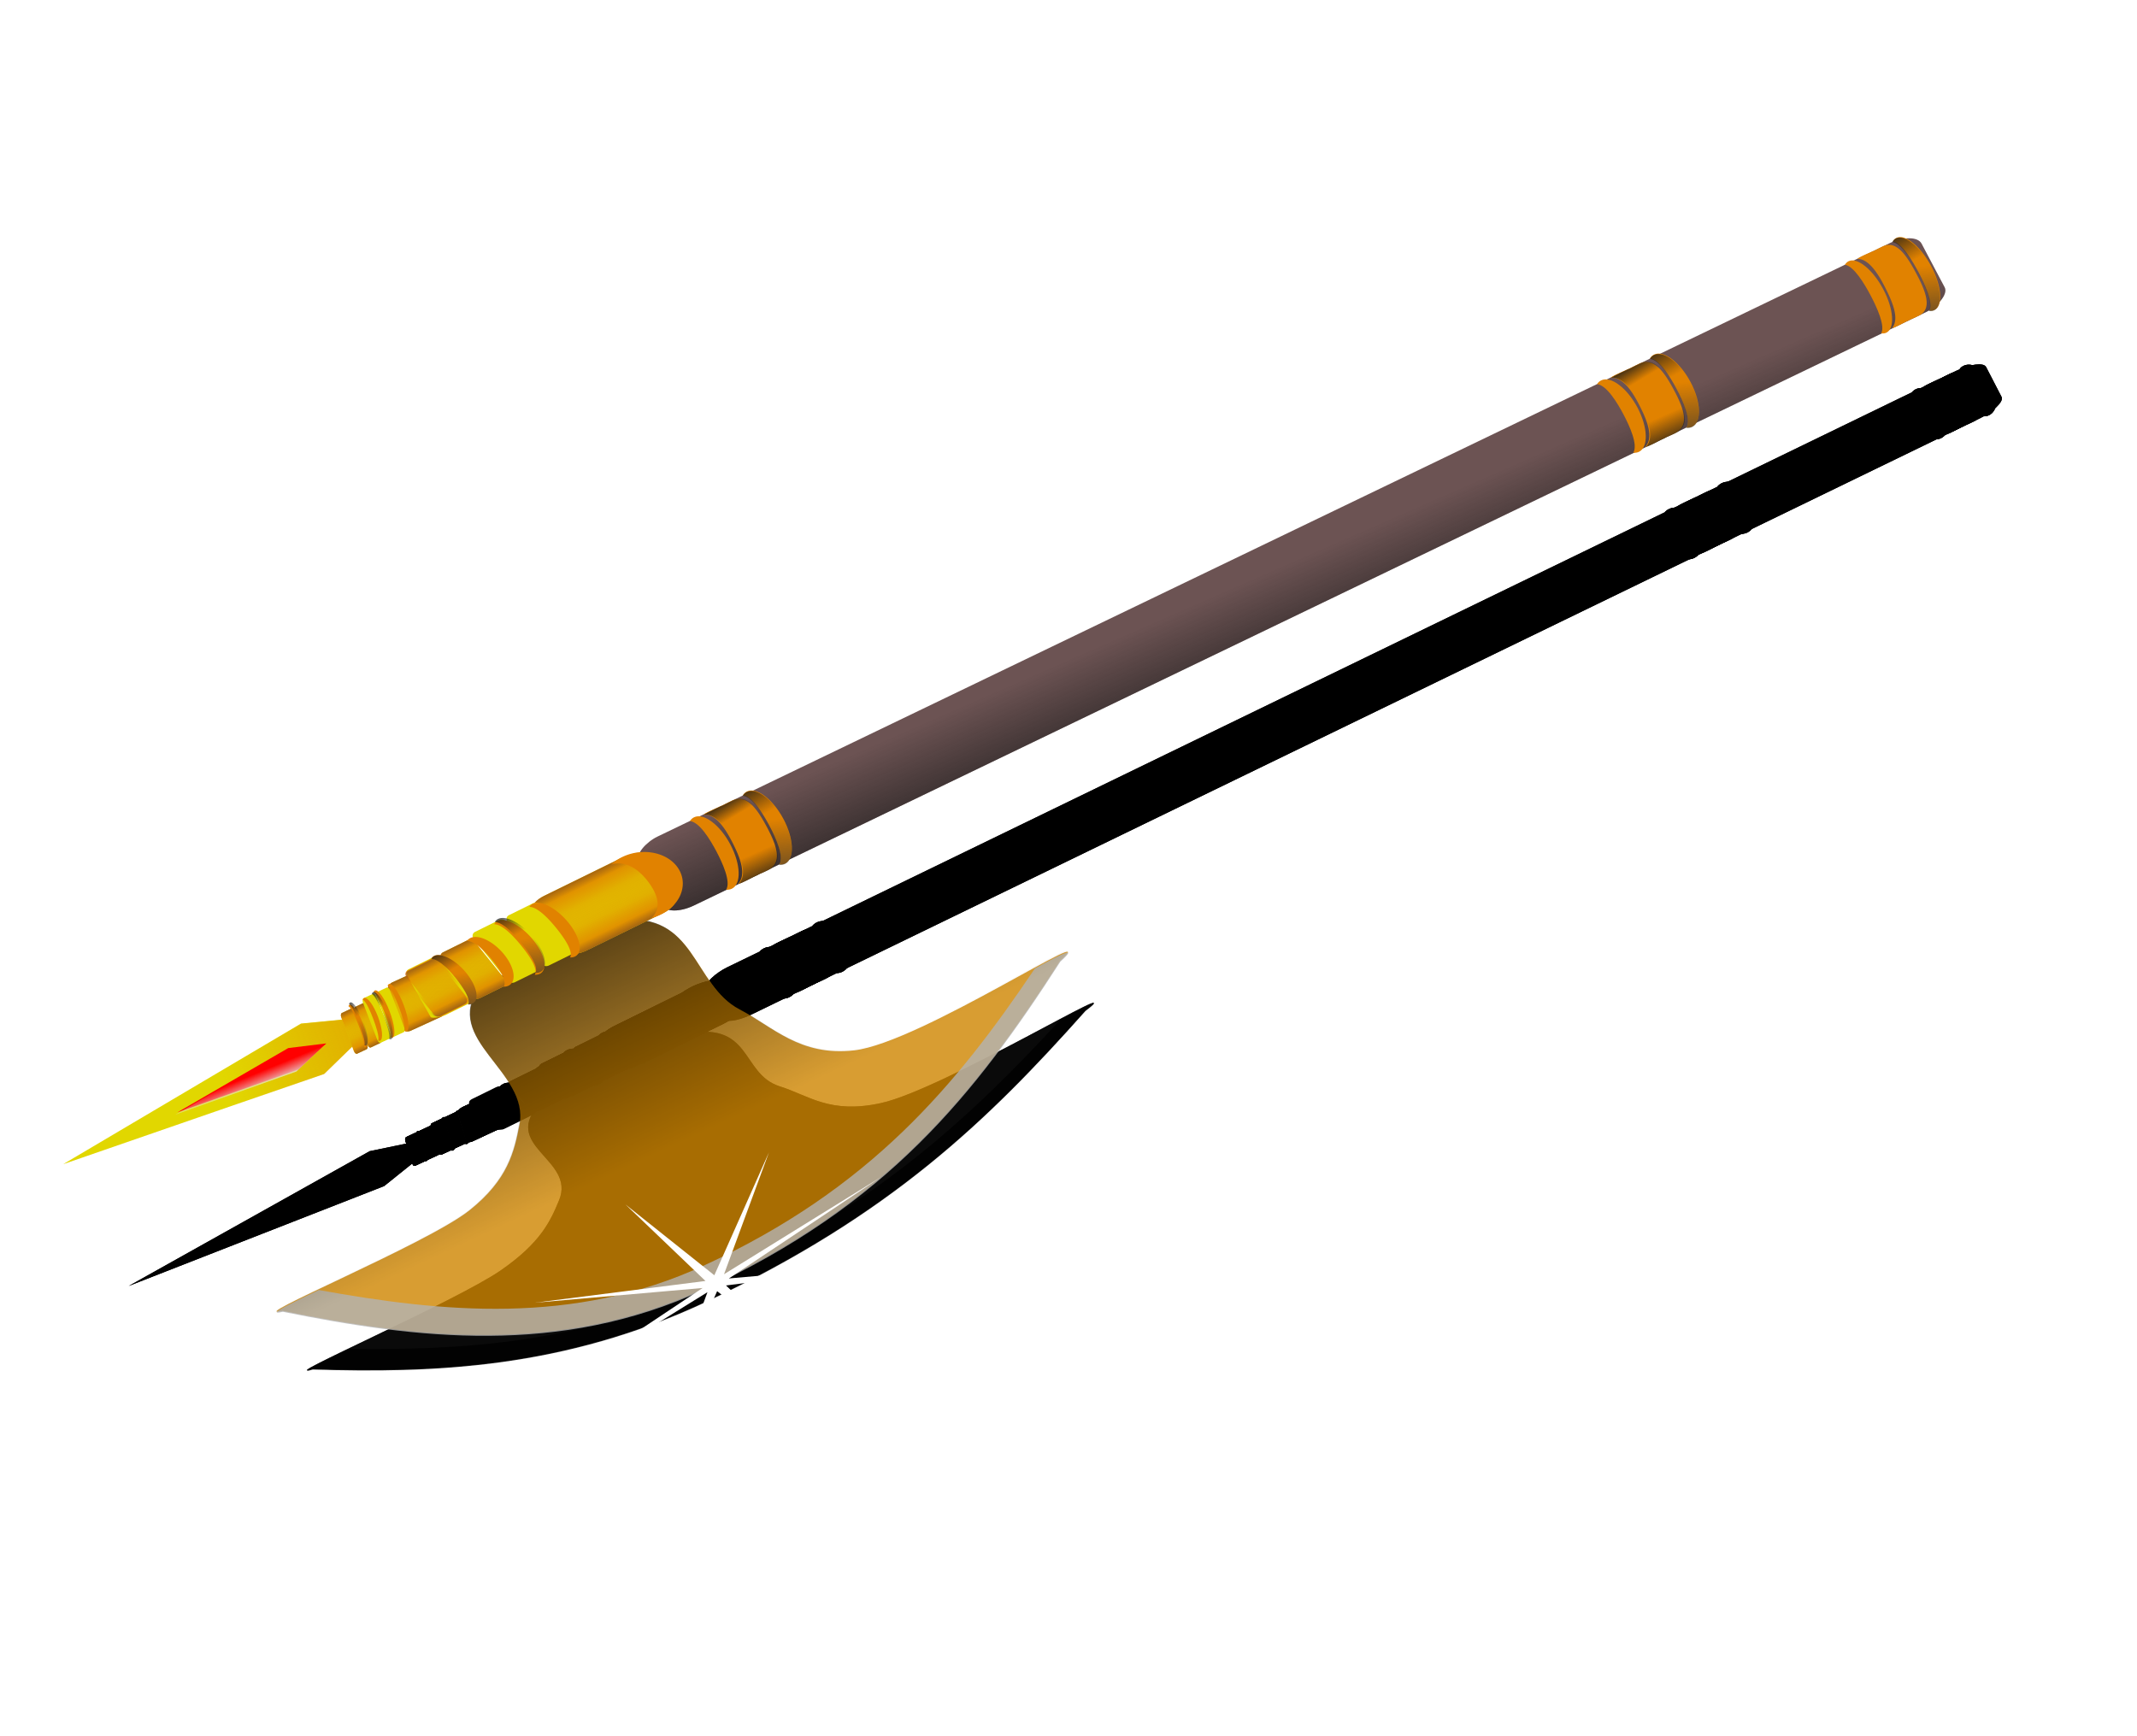 <svg xmlns="http://www.w3.org/2000/svg" xmlns:xlink="http://www.w3.org/1999/xlink" viewBox="0 0 643.73 523.09"><defs><linearGradient id="m" y2="-436.15" xlink:href="#c" gradientUnits="userSpaceOnUse" x2="1697.9" gradientTransform="translate(-157.9 99.352)" y1="-432.6" x1="1543.5"/><linearGradient id="x" y2="-327.93" xlink:href="#b" gradientUnits="userSpaceOnUse" x2="-1442.4" gradientTransform="translate(3018.5 -5.155)" y1="-327.93" x1="-1367.9"/><linearGradient id="b"><stop offset="0" stop-color="#333"/><stop offset="1" stop-color="#333" stop-opacity="0"/></linearGradient><linearGradient id="c"><stop offset="0" stop-color="#e16b00"/><stop offset="1" stop-color="#e16b00" stop-opacity="0"/></linearGradient><linearGradient id="e" y2="286.15" gradientUnits="userSpaceOnUse" x2="-401.77" y1="291.07" x1="-105.11"><stop offset="0"/><stop offset="1" stop-opacity="0"/></linearGradient><linearGradient id="f" y2="137.9" gradientUnits="userSpaceOnUse" x2="981.74" gradientTransform="matrix(1.578 0 0 .715 -1657.7 924.36)" y1="134.84" x1="886.93"><stop offset="0" stop-color="#1a1a1a"/><stop offset="1" stop-color="#1a1a1a" stop-opacity="0"/></linearGradient><linearGradient id="g" y2="-167.49" xlink:href="#a" gradientUnits="userSpaceOnUse" x2="957.36" y1="-168.16" x1="931.27"/><linearGradient id="h" y2="-166.95" xlink:href="#a" gradientUnits="userSpaceOnUse" x2="988.99" y1="-168.43" x1="1005.2"/><linearGradient id="i" y2="-240.99" xlink:href="#b" gradientUnits="userSpaceOnUse" x2="1284.5" y1="-303.09" x1="1092.9"/><linearGradient id="j" y2="-246.32" xlink:href="#a" gradientUnits="userSpaceOnUse" x2="1309.3" y1="-251.64" x1="1405.1"/><linearGradient id="k" y2="-812" gradientUnits="userSpaceOnUse" x2="976.87" gradientTransform="matrix(.177 -1.072 .354 .059 336.34 1022.5)" y1="-562.69" x1="972.17"><stop offset="0" stop-color="#e1a500"/><stop offset="1" stop-color="#e1a500" stop-opacity="0"/></linearGradient><linearGradient id="l" y2="-728.9" gradientUnits="userSpaceOnUse" x2="978.44" y1="-730.47" x1="943.94"><stop offset="0" stop-color="#e6e6e6"/><stop offset="1" stop-color="#e6e6e6" stop-opacity="0"/></linearGradient><linearGradient id="a"><stop offset="0" stop-color="#1a1a1a"/><stop offset="1" stop-color="#1a1a1a" stop-opacity="0"/></linearGradient><linearGradient id="n" y2="-436.15" xlink:href="#c" gradientUnits="userSpaceOnUse" x2="1697.9" gradientTransform="translate(-3181.1 99.352)" y1="-432.6" x1="1543.5"/><linearGradient id="o" y2="-327.93" xlink:href="#b" gradientUnits="userSpaceOnUse" x2="-1442.4" y1="-327.93" x1="-1367.9"/><linearGradient id="p" y2="-327.93" xlink:href="#b" gradientUnits="userSpaceOnUse" x2="-1442.4" gradientTransform="translate(3023.2)" y1="-327.93" x1="-1367.9"/><linearGradient id="q" y2="-436.15" xlink:href="#c" gradientUnits="userSpaceOnUse" x2="1697.9" gradientTransform="matrix(.907 0 0 1 -10.044 111.72)" y1="-432.6" x1="1543.5"/><linearGradient id="r" y2="-436.15" xlink:href="#c" gradientUnits="userSpaceOnUse" x2="1697.9" gradientTransform="matrix(.907 0 0 1 -3020 111.72)" y1="-432.6" x1="1543.5"/><linearGradient id="s" y2="-327.93" xlink:href="#b" gradientUnits="userSpaceOnUse" x2="-1442.4" gradientTransform="matrix(.907 0 0 1 -133.25 12.39)" y1="-327.93" x1="-1367.9"/><linearGradient id="t" y2="-327.93" xlink:href="#b" gradientUnits="userSpaceOnUse" x2="-1442.4" gradientTransform="matrix(.907 -.007 -.004 1 2876.6 -9.677)" y1="-327.93" x1="-1367.9"/><linearGradient id="u" y2="-436.15" xlink:href="#c" gradientUnits="userSpaceOnUse" x2="1697.9" gradientTransform="translate(-155.36 87.18)" y1="-432.6" x1="1543.5"/><linearGradient id="v" y2="-436.15" xlink:href="#c" gradientUnits="userSpaceOnUse" x2="1697.9" gradientTransform="translate(-3178.8 94.668)" y1="-432.6" x1="1543.5"/><linearGradient id="w" y2="-327.93" xlink:href="#b" gradientUnits="userSpaceOnUse" x2="-1442.4" gradientTransform="translate(-4.957 -15.917)" y1="-327.93" x1="-1367.9"/><filter id="d" width="1.216" y="-.734" x="-.108" height="2.468" color-interpolation-filters="sRGB"><feGaussianBlur stdDeviation="76.545"/></filter></defs><g transform="matrix(-.094 -.194 .54 -.26 386.111 700.331)" filter="url(#d)"><path d="M1773.9 199.21c-78.82-68.15-138.74-133-136.32-234.76 1.887-79.527 75.783-139.67 153.3-193.27 8.858-21.078-1.627 79.971 10.174 106.71 10.697 24.238 32.121 33.299 52.961 41.697 41.742 16.821 104.82-15.547 134.35 13.368 3.865 34.916-5.966 48.352.13 78.184-23.628 36.13-84.849 17.843-125.15 33.321-28.739 11.039-65.316 16.357-82.208 42.094-20.647 31.458 10.286 144.17-7.23 112.65z" opacity=".802"/><path d="M1792.08-231.766c-.525-.009-1.17.868-2 2.844-77.515 53.599-151.43 113.75-153.31 193.28-2.415 101.77 57.497 166.6 136.31 234.75 6.484 11.664 6.345 3.516 4.625-12.906-68.142-61.676-122.32-123.66-120.13-216.12 1.71-72.047 67.447-128.16 136.51-177.94-.014-13.841-.286-23.877-2-23.906z" opacity=".802"/><path d="M1773.9 199.21c-78.82-68.15-138.74-133-136.32-234.76 1.887-79.527 75.783-139.67 153.3-193.27 8.858-21.078-1.627 79.971 10.174 106.71 10.697 24.238 32.121 33.299 52.961 41.697 41.742 16.821 104.82-15.547 134.35 13.368 3.865 34.916-5.966 48.352.13 78.184-23.628 36.13-84.849 17.843-125.15 33.321-28.739 11.039-65.316 16.357-82.208 42.094-20.647 31.458 10.286 144.17-7.23 112.65z" opacity=".802"/><g transform="matrix(.136 .813 -.778 .142 2102.5 -485.79)"><rect transform="rotate(-80.61)" ry="17.133" height="866.38" width="93.932" y="627.37" x="-172.2"/><rect transform="rotate(-80.61)" ry="17.133" height="866.38" width="93.932" y="627.37" x="-172.2"/><path d="M637.443 279.548c1.396 1.497 8.34 1.815 10.092 2.105.925.153 2.49.659 3.345.436 2.297.74 4.975 1.156 5.893 1.308 9.861 1.63 15.033-17.72 19.306-43.556 4.272-25.84 6.48-47.676-3.381-49.306-1.027-.17-3.956-.654-6.582-.839a6.216 6.216 0 00-1.717-.534c-1.751-.29-8.843-2.343-10.646-1.375 6.463 6.927 2.487 32.62-.46 48.986-2.838 15.753-7.502 38.296-15.85 42.776z"/><path d="M637.443 279.548c1.396 1.497 8.34 1.815 10.092 2.105.925.153 2.49.659 3.345.436 2.297.74 4.975 1.156 5.893 1.308 9.861 1.63 15.033-17.72 19.306-43.556 4.272-25.84 6.48-47.676-3.381-49.306-1.027-.17-3.956-.654-6.582-.839a6.216 6.216 0 00-1.717-.534c-1.751-.29-8.843-2.343-10.646-1.375 6.463 6.927 2.487 32.62-.46 48.986-2.838 15.753-7.502 38.296-15.85 42.776z"/><path d="M637.443 279.548c1.396 1.497 8.34 1.815 10.092 2.105.925.153 2.49.659 3.345.436 2.297.74 4.975 1.156 5.893 1.308 9.861 1.63 15.033-17.72 19.306-43.556 4.272-25.84 6.48-47.676-3.381-49.306-1.027-.17-3.956-.654-6.582-.839a6.216 6.216 0 00-1.717-.534c-1.751-.29-8.736-1.677-10.858-1.41 6.463 6.927 2.698 32.655-.25 49.02-2.836 15.754-7.5 38.297-15.849 42.776z"/><g><path d="M664.71 284.597c.83 1.449 1.816 2.322 2.958 2.511 6.427 1.063 15.227-19.78 19.653-46.546 4.427-26.768 2.803-49.323-3.624-50.386-1.142-.188-2.355.31-3.608 1.414 3.85 6.706.514 31.48-2.122 47.425s-7.455 40.473-13.258 45.584z"/><path d="M664.71 284.597c.83 1.449 1.816 2.322 2.958 2.511 6.427 1.063 15.227-19.78 19.653-46.546 4.427-26.768 2.803-49.323-3.624-50.386-1.142-.188-2.355.31-3.608 1.414 3.85 6.706.514 31.48-2.122 47.425s-7.455 40.473-13.258 45.584z"/><path d="M664.71 284.597c.83 1.449 1.816 2.322 2.958 2.511 6.427 1.063 15.227-19.78 19.653-46.546 4.427-26.768 2.803-49.323-3.624-50.386-1.142-.188-2.355.31-3.608 1.414 3.85 6.706.514 31.48-2.122 47.425s-7.455 40.473-13.258 45.584z"/></g><g><path d="M629.431 278.278c.833 1.438 1.82 2.305 2.962 2.494 6.427 1.063 15.196-19.591 19.583-46.125 4.388-26.536 2.733-48.903-3.694-49.965-1.141-.19-2.354.304-3.605 1.396 3.858 6.655.558 31.215-2.055 47.022s-7.397 40.12-13.191 45.18z"/><path d="M629.431 278.278c.833 1.438 1.82 2.305 2.962 2.494 6.427 1.063 15.196-19.591 19.583-46.125 4.388-26.536 2.733-48.903-3.694-49.965-1.141-.19-2.354.304-3.605 1.396 3.858 6.655.558 31.215-2.055 47.022s-7.397 40.12-13.191 45.18z"/><path d="M629.431 278.278c.833 1.438 1.82 2.305 2.962 2.494 6.427 1.063 15.196-19.591 19.583-46.125 4.388-26.536 2.733-48.903-3.694-49.965-1.141-.19-2.354.304-3.605 1.396 3.858 6.655.558 31.215-2.055 47.022s-7.397 40.12-13.191 45.18z"/></g><g><path d="M1406.306 406.627c1.242 1.471 7.53 1.681 9.114 1.943.836.138 2.247.619 3.025.383 2.07.704 4.491 1.076 5.321 1.213 8.912 1.474 13.9-17.906 18.171-43.743 4.273-25.839 6.612-47.654-2.3-49.127-.928-.154-3.575-.592-5.952-.735a5.115 5.115 0 00-1.548-.506c-1.583-.261-7.979-2.2-9.627-1.207 5.75 6.81 1.748 32.498-1.177 48.868-2.815 15.757-7.391 38.314-15.027 42.911z"/><path d="M1406.306 406.627c1.242 1.471 7.53 1.681 9.114 1.943.836.138 2.247.619 3.025.383 2.07.704 4.491 1.076 5.321 1.213 8.912 1.474 13.9-17.906 18.171-43.743 4.273-25.839 6.612-47.654-2.3-49.127-.928-.154-3.575-.592-5.952-.735a5.115 5.115 0 00-1.548-.506c-1.583-.261-7.979-2.2-9.627-1.207 5.75 6.81 1.748 32.498-1.177 48.868-2.815 15.757-7.391 38.314-15.027 42.911z"/><path d="M1406.306 406.627c1.242 1.471 7.53 1.681 9.114 1.943.836.138 2.247.619 3.025.383 2.07.704 4.491 1.076 5.321 1.213 8.912 1.474 13.9-17.906 18.171-43.743 4.273-25.839 6.612-47.654-2.3-49.127-.928-.154-3.575-.592-5.952-.735a5.115 5.115 0 00-1.548-.506c-1.583-.261-7.892-1.537-9.819-1.238 5.75 6.809 1.94 32.53-.985 48.899-2.816 15.757-7.392 38.314-15.028 42.911z"/><path d="M1430.936 411.263c.731 1.433 1.61 2.289 2.643 2.46 5.808.96 14.107-19.966 18.533-46.732 4.426-26.768 3.304-49.24-2.505-50.2-1.031-.17-2.139.345-3.292 1.465 3.385 6.63-.021 31.391-2.658 47.337s-7.383 40.485-12.721 45.672z"/><path d="M1430.936 411.263c.731 1.433 1.61 2.289 2.643 2.46 5.808.96 14.107-19.966 18.533-46.732 4.426-26.768 3.304-49.24-2.505-50.2-1.031-.17-2.139.345-3.292 1.465 3.385 6.63-.021 31.391-2.658 47.337s-7.383 40.485-12.721 45.672z"/><path d="M1430.936 411.263c.731 1.433 1.61 2.289 2.643 2.46 5.808.96 14.107-19.966 18.533-46.732 4.426-26.768 3.304-49.24-2.505-50.2-1.031-.17-2.139.345-3.292 1.465 3.385 6.63-.021 31.391-2.658 47.337s-7.383 40.485-12.721 45.672z"/><g><path d="M1399.06 405.507c.733 1.422 1.614 2.272 2.646 2.442 5.808.96 14.076-19.776 18.463-46.31 4.388-26.537 3.235-48.82-2.574-49.78-1.031-.171-2.138.34-3.289 1.448 3.394 6.578.023 31.126-2.591 46.933s-7.325 40.133-12.655 45.27z"/><path d="M1399.06 405.507c.733 1.422 1.614 2.272 2.646 2.442 5.808.96 14.076-19.776 18.463-46.31 4.388-26.537 3.235-48.82-2.574-49.78-1.031-.171-2.138.34-3.289 1.448 3.394 6.578.023 31.126-2.591 46.933s-7.325 40.133-12.655 45.27z"/><path d="M1399.06 405.507c.733 1.422 1.614 2.272 2.646 2.442 5.808.96 14.076-19.776 18.463-46.31 4.388-26.537 3.235-48.82-2.574-49.78-1.031-.171-2.138.34-3.289 1.448 3.394 6.578.023 31.126-2.591 46.933s-7.325 40.133-12.655 45.27z"/></g></g><g><path d="M1241.883 379.448c1.396 1.497 8.34 1.815 10.092 2.105.925.153 2.49.659 3.345.436 2.297.74 4.975 1.156 5.893 1.308 9.861 1.63 15.033-17.72 19.306-43.556 4.272-25.84 6.48-47.676-3.381-49.306-1.027-.17-3.956-.654-6.582-.839a6.216 6.216 0 00-1.717-.534c-1.751-.29-8.843-2.343-10.646-1.375 6.463 6.927 2.487 32.62-.46 48.986-2.838 15.753-7.502 38.296-15.85 42.776z"/><path d="M1241.883 379.448c1.396 1.497 8.34 1.815 10.092 2.105.925.153 2.49.659 3.345.436 2.297.74 4.975 1.156 5.893 1.308 9.861 1.63 15.033-17.72 19.306-43.556 4.272-25.84 6.48-47.676-3.381-49.306-1.027-.17-3.956-.654-6.582-.839a6.216 6.216 0 00-1.717-.534c-1.751-.29-8.843-2.343-10.646-1.375 6.463 6.927 2.487 32.62-.46 48.986-2.838 15.753-7.502 38.296-15.85 42.776z"/><path d="M1241.883 379.448c1.396 1.497 8.34 1.815 10.092 2.105.925.153 2.49.659 3.345.436 2.297.74 4.975 1.156 5.893 1.308 9.861 1.63 15.033-17.72 19.306-43.556 4.272-25.84 6.48-47.676-3.381-49.306-1.027-.17-3.956-.654-6.582-.839a6.216 6.216 0 00-1.717-.534c-1.751-.29-8.736-1.677-10.858-1.41 6.463 6.927 2.698 32.655-.25 49.02-2.836 15.754-7.5 38.297-15.849 42.776z"/><g><path d="M1269.15 384.497c.83 1.449 1.816 2.322 2.958 2.511 6.427 1.063 15.227-19.78 19.653-46.546 4.427-26.768 2.803-49.323-3.624-50.386-1.142-.188-2.355.31-3.608 1.414 3.85 6.706.514 31.48-2.122 47.425s-7.455 40.473-13.258 45.584z"/><path d="M1269.15 384.497c.83 1.449 1.816 2.322 2.958 2.511 6.427 1.063 15.227-19.78 19.653-46.546 4.427-26.768 2.803-49.323-3.624-50.386-1.142-.188-2.355.31-3.608 1.414 3.85 6.706.514 31.48-2.122 47.425s-7.455 40.473-13.258 45.584z"/><path d="M1269.15 384.497c.83 1.449 1.816 2.322 2.958 2.511 6.427 1.063 15.227-19.78 19.653-46.546 4.427-26.768 2.803-49.323-3.624-50.386-1.142-.188-2.355.31-3.608 1.414 3.85 6.706.514 31.48-2.122 47.425s-7.455 40.473-13.258 45.584z"/></g><g><path d="M1233.871 378.178c.833 1.438 1.82 2.305 2.962 2.494 6.427 1.063 15.196-19.591 19.583-46.125 4.388-26.536 2.733-48.903-3.694-49.965-1.141-.19-2.354.304-3.605 1.396 3.858 6.655.558 31.215-2.055 47.022s-7.397 40.12-13.191 45.18z"/><path d="M1233.871 378.178c.833 1.438 1.82 2.305 2.962 2.494 6.427 1.063 15.196-19.591 19.583-46.125 4.388-26.536 2.733-48.903-3.694-49.965-1.141-.19-2.354.304-3.605 1.396 3.858 6.655.558 31.215-2.055 47.022s-7.397 40.12-13.191 45.18z"/><path d="M1233.871 378.178c.833 1.438 1.82 2.305 2.962 2.494 6.427 1.063 15.196-19.591 19.583-46.125 4.388-26.536 2.733-48.903-3.694-49.965-1.141-.19-2.354.304-3.605 1.396 3.858 6.655.558 31.215-2.055 47.022s-7.397 40.12-13.191 45.18z"/></g></g></g><path d="M2003.59-116.369l-25.77-40.077 29.09-137.456 23.654 138.582z"/><path d="M2003.59-116.369l-25.77-40.077 29.09-137.456 23.654 138.582z"/><path d="M2003.121-148.47l-10.96-18.547 12.583-63.86 9.943 64.276z"/><path d="M2003.121-148.47l-10.96-18.547 12.583-63.86 9.943 64.276zM1982.061-92.306c-.68.492-1.058 1.031-1.076 1.612-.101 3.268 11.112 6.558 25.04 7.349 13.93.79 25.301-1.219 25.402-4.487.018-.58-.319-1.16-.966-1.728-3.15 2.28-15.99 1.929-24.288 1.458s-21.114-1.576-24.113-4.204z"/><path d="M1982.061-92.306c-.68.492-1.058 1.031-1.076 1.612-.101 3.268 11.112 6.558 25.04 7.349 13.93.79 25.301-1.219 25.402-4.487.018-.58-.319-1.16-.966-1.728-3.15 2.28-15.99 1.929-24.288 1.458s-21.114-1.576-24.113-4.204z"/><path d="M1982.061-92.306c-.68.492-1.058 1.031-1.076 1.612-.101 3.268 11.112 6.558 25.04 7.349 13.93.79 25.301-1.219 25.402-4.487.018-.58-.319-1.16-.966-1.728-3.15 2.28-15.99 1.929-24.288 1.458s-21.114-1.576-24.113-4.204z"/><g><g transform="matrix(.257 .015 -.006 .196 1614.464 -53.811)"><rect ry="16.518" height="118.87" width="191.61" y="-393.57" x="1415.8"/><rect ry="16.518" height="118.87" width="191.61" y="-393.57" x="1415.8"/><rect ry="16.518" transform="scale(-1 1)" height="118.87" width="191.61" y="-393.57" x="-1607.4"/><rect transform="scale(-1 1)" ry="16.518" height="118.87" width="191.61" y="-393.57" x="-1607.4"/><rect ry="16.518" height="118.87" width="191.61" y="-393.57" x="1415.8"/></g><g transform="matrix(.237 .013 -.002 .063 1646.108 -110.745)"><rect ry="16.518" height="118.87" width="191.61" y="-393.57" x="1415.8"/><rect ry="16.518" height="118.87" width="191.61" y="-393.57" x="1415.8"/><rect transform="scale(-1 1)" ry="16.518" height="118.87" width="191.61" y="-393.57" x="-1607.4"/><rect ry="16.518" transform="scale(-1 1)" height="118.87" width="191.61" y="-393.57" x="-1607.4"/><rect ry="16.518" height="118.87" width="191.61" y="-393.57" x="1415.8"/></g><path d="M1981.67-110.525c-.639.255-.99.542-1 .86-.055 1.792 10.623 3.853 23.848 4.604 13.226.75 23.989-.094 24.044-1.886.01-.318-.317-.644-.938-.97-2.96 1.18-15.147.695-23.025.248s-20.051-1.345-22.93-2.856z"/><path d="M1981.67-110.525c-.639.255-.99.542-1 .86-.055 1.792 10.623 3.853 23.848 4.604 13.226.75 23.989-.094 24.044-1.886.01-.318-.317-.644-.938-.97-2.96 1.18-15.147.695-23.025.248s-20.051-1.345-22.93-2.856z"/><path d="M1981.67-110.525c-.639.255-.99.542-1 .86-.055 1.792 10.623 3.853 23.848 4.604 13.226.75 23.989-.094 24.044-1.886.01-.318-.317-.644-.938-.97-2.96 1.18-15.147.695-23.025.248s-20.051-1.345-22.93-2.856z"/><g transform="matrix(.217 .012 -.002 .063 1676.388 -123.626)"><rect ry="16.518" height="118.87" width="191.61" y="-393.57" x="1415.8"/><rect ry="16.518" height="118.87" width="191.61" y="-393.57" x="1415.8"/><rect transform="scale(-1 1)" ry="16.518" height="118.87" width="191.61" y="-393.57" x="-1607.4"/><rect ry="16.518" transform="scale(-1 1)" height="118.87" width="191.61" y="-393.57" x="-1607.4"/><rect ry="16.518" height="118.87" width="191.61" y="-393.57" x="1415.8"/></g><g transform="matrix(.237 .013 -.002 .063 1646.34 -118.218)"><rect ry="16.518" height="118.87" width="191.61" y="-393.57" x="1415.8"/><rect ry="16.518" height="118.87" width="191.61" y="-393.57" x="1415.8"/><rect ry="16.518" transform="scale(-1 1)" height="118.87" width="191.61" y="-393.57" x="-1607.4"/><rect transform="scale(-1 1)" ry="16.518" height="118.87" width="191.61" y="-393.57" x="-1607.4"/><rect ry="16.518" height="118.87" width="191.61" y="-393.57" x="1415.8"/></g><path d="M1981.911-118.29c-.64.254-.99.542-1 .86-.056 1.792 10.623 3.853 23.847 4.603 13.226.75 23.989-.094 24.044-1.886.01-.318-.317-.644-.938-.97-2.96 1.18-15.147.695-23.025.248s-20.051-1.345-22.93-2.856z"/><path d="M1981.911-118.29c-.64.254-.99.542-1 .86-.056 1.792 10.623 3.853 23.847 4.603 13.226.75 23.989-.094 24.044-1.886.01-.318-.317-.644-.938-.97-2.96 1.18-15.147.695-23.025.248s-20.051-1.345-22.93-2.856z"/><path d="M1981.911-118.29c-.64.254-.99.542-1 .86-.056 1.792 10.623 3.853 23.847 4.603 13.226.75 23.989-.094 24.044-1.886.01-.318-.317-.644-.938-.97-2.96 1.18-15.147.695-23.025.248s-20.051-1.345-22.93-2.856z"/><g><path d="M1984.326-124.599c-.58.258-.898.547-.907.866-.056 1.791 9.588 3.794 21.537 4.472 11.95.678 21.678-.226 21.733-2.017.01-.318-.284-.642-.845-.965-2.679 1.196-13.69.778-20.808.374s-18.115-1.235-20.711-2.73z"/><path d="M1984.326-124.599c-.58.258-.898.547-.907.866-.056 1.791 9.588 3.794 21.537 4.472 11.95.678 21.678-.226 21.733-2.017.01-.318-.284-.642-.845-.965-2.679 1.196-13.69.778-20.808.374s-18.115-1.235-20.711-2.73z"/><path d="M1984.326-124.599c-.58.258-.898.547-.907.866-.056 1.791 9.588 3.794 21.537 4.472 11.95.678 21.678-.226 21.733-2.017.01-.318-.284-.642-.845-.965-2.679 1.196-13.69.778-20.808.374s-18.115-1.235-20.711-2.73z"/></g><g transform="matrix(.217 .012 -.002 .063 1676.622 -131.17)"><rect ry="16.518" height="118.87" width="191.61" y="-393.57" x="1415.8"/><rect ry="16.518" height="118.87" width="191.61" y="-393.57" x="1415.8"/><rect ry="16.518" transform="scale(-1 1)" height="118.87" width="191.61" y="-393.57" x="-1607.4"/><rect transform="scale(-1 1)" ry="16.518" height="118.87" width="191.61" y="-393.57" x="-1607.4"/><rect ry="16.518" height="118.87" width="191.61" y="-393.57" x="1415.8"/></g><g><path d="M1984.57-132.475c-.579.227-.896.484-.905.768-.05 1.6 9.6 3.448 21.548 4.126 11.95.678 21.673-.07 21.723-1.67.009-.285-.287-.576-.848-.868-2.675 1.052-13.685.612-20.803.208s-18.116-1.213-20.717-2.564z"/><path d="M1984.57-132.475c-.579.227-.896.484-.905.768-.05 1.6 9.6 3.448 21.548 4.126 11.95.678 21.673-.07 21.723-1.67.009-.285-.287-.576-.848-.868-2.675 1.052-13.685.612-20.803.208s-18.116-1.213-20.717-2.564z"/><path d="M1984.57-132.475c-.579.227-.896.484-.905.768-.05 1.6 9.6 3.448 21.548 4.126 11.95.678 21.673-.07 21.723-1.67.009-.285-.287-.576-.848-.868-2.675 1.052-13.685.612-20.803.208s-18.116-1.213-20.717-2.564z"/></g></g><g><g transform="matrix(.37 -.037 .014 .498 1455.598 229.558)"><rect transform="matrix(1 -.008 -.004 1 0 0)" ry="16.514" height="118.84" width="173.88" y="-381.08" x="1418"/><rect transform="matrix(1 -.008 -.004 1 0 0)" ry="16.514" height="118.84" width="173.88" y="-381.08" x="1418"/><rect ry="16.514" transform="matrix(-1 .008 -.004 1 0 0)" height="118.84" width="173.88" y="-381.08" x="-1591.9"/><rect transform="matrix(-1 .008 -.004 1 0 0)" ry="16.514" height="118.84" width="173.88" y="-381.08" x="-1591.9"/><path d="M1434.3-392.07l143.9-1.104c8.304-.064 14.964 7.25 14.932 16.4l-.303 85.807c-.032 9.149-6.98 23.677-15.304 23.352l-143.64-5.619c-8.324-.326-14.964-7.25-14.932-16.399l.303-85.808c.032-9.149 6.744-16.565 15.048-16.629z"/></g><g transform="matrix(.31 -.035 .004 .159 1540.245 76.929)"><rect ry="16.518" height="118.87" width="191.61" y="-393.57" x="1415.8"/><rect ry="16.518" height="118.87" width="191.61" y="-393.57" x="1415.8"/><rect transform="scale(-1 1)" ry="16.518" height="118.87" width="191.61" y="-393.57" x="-1607.4"/><rect ry="16.518" transform="scale(-1 1)" height="118.87" width="191.61" y="-393.57" x="-1607.4"/><rect ry="16.518" height="118.87" width="191.61" y="-393.57" x="1415.8"/></g><path d="M1977.312-19.705c-.806.83-1.233 1.659-1.213 2.468.117 4.552 14.243 6.676 31.547 4.746 17.304-1.931 31.233-7.187 31.116-11.739-.02-.808-.48-1.538-1.324-2.185-3.732 3.845-19.654 6.148-29.963 7.298s-26.257 2.403-30.164-.588z"/><path d="M1977.312-19.705c-.806.83-1.233 1.659-1.213 2.468.117 4.552 14.243 6.676 31.547 4.746 17.304-1.931 31.233-7.187 31.116-11.739-.02-.808-.48-1.538-1.324-2.185-3.732 3.845-19.654 6.148-29.963 7.298s-26.257 2.403-30.164-.588z"/><path d="M1977.312-19.705c-.806.83-1.233 1.659-1.213 2.468.117 4.552 14.243 6.676 31.547 4.746 17.304-1.931 31.233-7.187 31.116-11.739-.02-.808-.48-1.538-1.324-2.185-3.732 3.845-19.654 6.148-29.963 7.298s-26.257 2.403-30.164-.588z"/><g transform="matrix(.284 -.032 .004 .159 1578.323 35.55)"><rect ry="16.518" height="118.87" width="191.61" y="-393.57" x="1415.8"/><rect ry="16.518" height="118.87" width="191.61" y="-393.57" x="1415.8"/><rect transform="scale(-1 1)" ry="16.518" height="118.87" width="191.61" y="-393.57" x="-1607.4"/><rect ry="16.518" transform="scale(-1 1)" height="118.87" width="191.61" y="-393.57" x="-1607.4"/><rect ry="16.518" height="118.87" width="191.61" y="-393.57" x="1415.8"/></g><g transform="matrix(.31 -.035 .004 .159 1539.759 57.943)"><rect ry="16.518" height="118.87" width="191.61" y="-393.57" x="1415.8"/><rect ry="16.518" height="118.87" width="191.61" y="-393.57" x="1415.8"/><rect ry="16.518" transform="scale(-1 1)" height="118.87" width="191.61" y="-393.57" x="-1607.4"/><rect transform="scale(-1 1)" ry="16.518" height="118.87" width="191.61" y="-393.57" x="-1607.4"/><rect ry="16.518" height="118.87" width="191.61" y="-393.57" x="1415.8"/></g><path d="M1976.808-39.435c-.806.83-1.233 1.66-1.212 2.468.116 4.552 14.242 6.677 31.546 4.746 17.304-1.93 31.233-7.186 31.116-11.738-.02-.808-.48-1.539-1.324-2.185-3.732 3.845-19.654 6.148-29.962 7.298s-26.257 2.403-30.165-.589z"/><path d="M1976.808-39.435c-.806.83-1.233 1.66-1.212 2.468.116 4.552 14.242 6.677 31.546 4.746 17.304-1.93 31.233-7.186 31.116-11.738-.02-.808-.48-1.539-1.324-2.185-3.732 3.845-19.654 6.148-29.962 7.298s-26.257 2.403-30.165-.589z"/><path d="M1976.808-39.435c-.806.83-1.233 1.66-1.212 2.468.116 4.552 14.242 6.677 31.546 4.746 17.304-1.93 31.233-7.186 31.116-11.738-.02-.808-.48-1.539-1.324-2.185-3.732 3.845-19.654 6.148-29.962 7.298s-26.257 2.403-30.165-.589z"/><g><path d="M1979.285-56.104c-.726.821-1.11 1.645-1.09 2.454.117 4.552 12.89 6.828 28.523 5.083 15.635-1.744 28.21-6.849 28.093-11.4-.02-.809-.438-1.544-1.202-2.199-3.363 3.803-17.748 5.935-27.061 6.974s-23.725 2.12-27.264-.912z"/><path d="M1979.285-56.104c-.726.821-1.11 1.645-1.09 2.454.117 4.552 12.89 6.828 28.523 5.083 15.635-1.744 28.21-6.849 28.093-11.4-.02-.809-.438-1.544-1.202-2.199-3.363 3.803-17.748 5.935-27.061 6.974s-23.725 2.12-27.264-.912z"/><path d="M1979.285-56.104c-.726.821-1.11 1.645-1.09 2.454.117 4.552 12.89 6.828 28.523 5.083 15.635-1.744 28.21-6.849 28.093-11.4-.02-.809-.438-1.544-1.202-2.199-3.363 3.803-17.748 5.935-27.061 6.974s-23.725 2.12-27.264-.912z"/></g><g transform="matrix(.284 -.032 .004 .159 1577.831 16.385)"><path d="M1432.7-418.86l158.21 25.286c9.185 1.468 16.518 7.367 16.518 16.518v85.831a16.482 16.482 0 01-16.518 16.518h-158.57a16.482 16.482 0 01-16.518-16.518v-85.831c0-9.151 7.697-43.272 16.882-41.804z"/><rect ry="16.518" height="118.87" width="191.61" y="-405.74" x="1418.3"/><rect ry="16.518" transform="scale(-1 1)" height="118.87" width="191.61" y="-398.25" x="-1605.1"/><rect transform="scale(-1 1)" ry="16.518" height="118.87" width="191.61" y="-409.49" x="-1612.3"/><rect ry="16.518" height="118.87" width="191.61" y="-398.72" x="1411.1"/></g><g><path d="M1978.77-76.116c-.728.743-1.114 1.484-1.095 2.206.104 4.067 12.866 5.949 28.5 4.204 15.634-1.744 28.22-6.455 28.115-10.521-.018-.722-.434-1.374-1.196-1.95-3.372 3.438-17.758 5.514-27.072 6.553s-23.723 2.176-27.252-.492z"/><path d="M1978.77-76.116c-.728.743-1.114 1.484-1.095 2.206.104 4.067 12.866 5.949 28.5 4.204 15.634-1.744 28.22-6.455 28.115-10.521-.018-.722-.434-1.374-1.196-1.95-3.372 3.438-17.758 5.514-27.072 6.553s-23.723 2.176-27.252-.492z"/><path d="M1978.77-76.116c-.728.743-1.114 1.484-1.095 2.206.104 4.067 12.866 5.949 28.5 4.204 15.634-1.744 28.22-6.455 28.115-10.521-.018-.722-.434-1.374-1.196-1.95-3.372 3.438-17.758 5.514-27.072 6.553s-23.723 2.176-27.252-.492z"/></g></g><g><path d="M1977.914 25.707c-.698 1.901-.992 3.866-.815 5.861.996 11.23 16.4 18.99 34.402 17.33 18.003-1.659 31.784-12.11 30.788-23.34-.177-1.994-.805-3.875-1.825-5.618-3.225 8.8-19.689 11.624-30.413 12.613s-27.417 1.22-32.139-6.846z"/><path d="M1977.914 25.707c-.698 1.901-.992 3.866-.815 5.861.996 11.23 16.4 18.99 34.402 17.33 18.003-1.659 31.784-12.11 30.788-23.34-.177-1.994-.805-3.875-1.825-5.618-3.225 8.8-19.689 11.624-30.413 12.613s-27.417 1.22-32.139-6.846z"/><path d="M1977.914 25.707c-.698 1.901-.992 3.866-.815 5.861.996 11.23 16.4 18.99 34.402 17.33 18.003-1.659 31.784-12.11 30.788-23.34-.177-1.994-.805-3.875-1.825-5.618-3.225 8.8-19.689 11.624-30.413 12.613s-27.417 1.22-32.139-6.846z"/></g></g><path d="M319.35 289.438c-25.63 39.802-52.176 73.42-107.625 98.954-43.334 19.956-86.47 14.596-126.58 6.528-12.68 2.93 43.537-20.144 56.328-30.363 11.595-9.263 13.438-17.644 15.005-25.689 3.138-16.114-23.41-25.577-11.976-41.36 18.354-10.086 27.036-10.773 42.318-20.18 22.943-2.64 21.797 19.35 35.942 26.736 10.087 5.266 18.198 14.219 34.55 12.355 19.988-2.277 76.597-40.045 62.034-26.982z" opacity=".802" fill="#cf8600"/><path d="M83.378 395.34c.07.15.637.107 1.826-.168 40.11 8.068 83.252 13.43 126.587-6.528 55.453-25.538 81.99-59.148 107.622-98.948 5.388-4.835.996-2.697-7.65 2.02-23.652 35.12-49.468 66.38-99.848 89.582-39.258 18.079-79.045 13.983-115.878 7.317-7.493 3.57-12.888 6.232-12.659 6.724z" opacity=".802" fill="#b3b3b3"/><path d="M-400 506.65c-78.82-68.15-138.74-133-136.32-234.76 1.887-79.527 75.783-139.67 153.3-193.27 8.858-21.078-1.627 79.971 10.174 106.71 10.697 24.238 32.121 33.299 52.961 41.697 41.742 16.821 104.82-15.547 134.35 13.368 3.865 34.916-5.966 48.352.13 78.184-23.628 36.13-84.849 17.843-125.15 33.321-28.739 11.039-65.316 16.357-82.208 42.094-20.647 31.458 10.286 144.17-7.23 112.65z" opacity=".802" fill="url(#e)" transform="matrix(-.143 -.282 .541 -.258 -12.206 307.08)"/><g transform="matrix(.421 -.248 .188 .183 -98.571 373.18)"><rect ry="17.133" transform="rotate(-80.61)" height="866.38" width="93.932" y="627.37" x="-172.2" fill="#6c5353"/><rect ry="17.133" transform="rotate(-80.61)" height="866.38" width="93.932" y="627.37" x="-172.2" fill="url(#f)"/><path d="M637.443 279.548c1.396 1.497 8.34 1.815 10.092 2.105.925.153 2.49.659 3.345.436 2.297.74 4.975 1.156 5.893 1.308 9.861 1.63 15.033-17.72 19.306-43.556 4.272-25.84 6.48-47.676-3.381-49.306-1.027-.17-3.956-.654-6.582-.839a6.216 6.216 0 00-1.717-.534c-1.751-.29-8.843-2.343-10.646-1.375 6.463 6.927 2.487 32.62-.46 48.986-2.838 15.753-7.502 38.296-15.85 42.776z" fill="#e18200"/><path d="M941.41-185.19c-.791 2.048-.273 10.768-.273 13.012 0 1.184-.154 3.239.074 4.259-.226 3.015-.209 6.438-.209 7.614 0 12.626 12.63 15.084 29.22 15.084 16.592 0 30.47-1.75 30.47-14.375 0-1.315 0-5.065-.157-8.375.106-.707.156-1.461.156-2.25 0-2.243.55-11.505-.24-13.552-3.662 9.482-20.132 9.821-30.666 9.52-10.14-.289-24.712-1.456-28.375-10.937z" transform="matrix(.258 -1.557 .781 .129 539.656 1769.525)" fill="url(#g)"/><path d="M941.41-185.19c-.791 2.048-.273 10.768-.273 13.012 0 1.184-.154 3.239.074 4.259-.226 3.015-.209 6.438-.209 7.614 0 12.626 12.63 15.084 29.22 15.084 16.592 0 30.47-1.75 30.47-14.375 0-1.315 0-5.065-.157-8.375.106-.707.156-1.461.156-2.25 0-2.243.145-11.234-.24-13.823-3.662 9.482-20.132 10.092-30.666 9.791-10.14-.29-24.712-1.457-28.375-10.938z" transform="matrix(.258 -1.557 .781 .129 539.656 1769.525)" fill="url(#h)"/><g><path d="M664.71 284.597c.83 1.449 1.816 2.322 2.958 2.511 6.427 1.063 15.227-19.78 19.653-46.546 4.427-26.768 2.803-49.323-3.624-50.386-1.142-.188-2.355.31-3.608 1.414 3.85 6.706.514 31.48-2.122 47.425s-7.455 40.473-13.258 45.584z" fill="#e18200"/><path d="M1178.6-289.79c-2.664 4.648-4.107 9.552-4.107 14.643 0 28.653 45.284 51.884 101.13 51.884 55.85 0 101.11-23.231 101.11-51.884 0-5.089-1.42-9.996-4.082-14.643-12.326 21.518-63.759 24.822-97.028 24.822s-84.699-3.307-97.028-24.822z" fill="url(#i)" transform="matrix(.079 -.479 .224 .037 636.302 860.237)"/><path d="M1178.6-289.79c-2.664 4.648-4.107 9.552-4.107 14.643 0 28.653 45.284 51.884 101.13 51.884 55.85 0 101.11-23.231 101.11-51.884 0-5.089-1.42-9.996-4.082-14.643-12.326 21.518-63.759 24.822-97.028 24.822s-84.699-3.307-97.028-24.822z" fill="url(#j)" transform="matrix(.079 -.479 .224 .037 636.302 860.237)"/></g><g><path d="M629.431 278.278c.833 1.438 1.82 2.305 2.962 2.494 6.427 1.063 15.196-19.591 19.583-46.125 4.388-26.536 2.733-48.903-3.694-49.965-1.141-.19-2.354.304-3.605 1.396 3.858 6.655.558 31.215-2.055 47.022s-7.397 40.12-13.191 45.18z" fill="#e18200"/><path d="M1178.6-289.79c-2.664 4.648-4.107 9.552-4.107 14.643 0 28.653 45.284 51.884 101.13 51.884 55.85 0 101.11-23.231 101.11-51.884 0-5.089-1.42-9.996-4.082-14.643-12.326 21.518-63.759 24.822-97.028 24.822s-84.699-3.307-97.028-24.822z" fill="url(#i)" transform="matrix(.079 -.475 .224 .037 601.834 849.018)"/><path d="M1178.6-289.79c-2.664 4.648-4.107 9.552-4.107 14.643 0 28.653 45.284 51.884 101.13 51.884 55.85 0 101.11-23.231 101.11-51.884 0-5.089-1.42-9.996-4.082-14.643-12.326 21.518-63.759 24.822-97.028 24.822s-84.699-3.307-97.028-24.822z" fill="url(#j)" transform="matrix(.079 -.475 .224 .037 601.834 849.018)"/></g><g><path d="M1406.306 406.627c1.242 1.471 7.53 1.681 9.114 1.943.836.138 2.247.619 3.025.383 2.07.704 4.491 1.076 5.321 1.213 8.912 1.474 13.9-17.906 18.171-43.743 4.273-25.839 6.612-47.654-2.3-49.127-.928-.154-3.575-.592-5.952-.735a5.115 5.115 0 00-1.548-.506c-1.583-.261-7.979-2.2-9.627-1.207 5.75 6.81 1.748 32.498-1.177 48.868-2.815 15.757-7.391 38.314-15.027 42.911z" fill="#e18200"/><path d="M941.41-185.19c-.791 2.048-.273 10.768-.273 13.012 0 1.184-.154 3.239.074 4.259-.226 3.015-.209 6.438-.209 7.614 0 12.626 12.63 15.084 29.22 15.084 16.592 0 30.47-1.75 30.47-14.375 0-1.315 0-5.065-.157-8.375.106-.707.156-1.461.156-2.25 0-2.243.55-11.505-.24-13.552-3.662 9.482-20.132 9.821-30.666 9.52-10.14-.289-24.712-1.456-28.375-10.937z" transform="matrix(.258 -1.557 .706 .117 1294.6 1894.3)" fill="url(#g)"/><path d="M941.41-185.19c-.791 2.048-.273 10.768-.273 13.012 0 1.184-.154 3.239.074 4.259-.226 3.015-.209 6.438-.209 7.614 0 12.626 12.63 15.084 29.22 15.084 16.592 0 30.47-1.75 30.47-14.375 0-1.315 0-5.065-.157-8.375.106-.707.156-1.461.156-2.25 0-2.243.145-11.234-.24-13.823-3.662 9.482-20.132 10.092-30.666 9.791-10.14-.29-24.712-1.457-28.375-10.938z" transform="matrix(.258 -1.557 .706 .117 1294.6 1894.3)" fill="url(#h)"/><path d="M1430.936 411.263c.731 1.433 1.61 2.289 2.643 2.46 5.808.96 14.107-19.966 18.533-46.732 4.426-26.768 3.304-49.24-2.505-50.2-1.031-.17-2.139.345-3.292 1.465 3.385 6.63-.021 31.391-2.658 47.337s-7.383 40.485-12.721 45.672z" fill="#e18200"/><path d="M1178.6-289.79c-2.664 4.648-4.107 9.552-4.107 14.643 0 28.653 45.284 51.884 101.13 51.884 55.85 0 101.11-23.231 101.11-51.884 0-5.089-1.42-9.996-4.082-14.643-12.326 21.518-63.759 24.822-97.028 24.822s-84.699-3.307-97.028-24.822z" fill="url(#i)" transform="matrix(.079 -.479 .203 .034 1396.274 985.869)"/><path d="M1178.6-289.79c-2.664 4.648-4.107 9.552-4.107 14.643 0 28.653 45.284 51.884 101.13 51.884 55.85 0 101.11-23.231 101.11-51.884 0-5.089-1.42-9.996-4.082-14.643-12.326 21.518-63.759 24.822-97.028 24.822s-84.699-3.307-97.028-24.822z" fill="url(#j)" transform="matrix(.079 -.479 .203 .034 1396.274 985.869)"/><g><path d="M1399.06 405.507c.733 1.422 1.614 2.272 2.646 2.442 5.808.96 14.076-19.776 18.463-46.31 4.388-26.537 3.235-48.82-2.574-49.78-1.031-.171-2.138.34-3.289 1.448 3.394 6.578.023 31.126-2.591 46.933s-7.325 40.133-12.655 45.27z" fill="#e18200"/><path d="M1178.6-289.79c-2.664 4.648-4.107 9.552-4.107 14.643 0 28.653 45.284 51.884 101.13 51.884 55.85 0 101.11-23.231 101.11-51.884 0-5.089-1.42-9.996-4.082-14.643-12.326 21.518-63.759 24.822-97.028 24.822s-84.699-3.307-97.028-24.822z" fill="url(#i)" transform="matrix(.079 -.475 .203 .034 1365.208 975.212)"/><path d="M1178.6-289.79c-2.664 4.648-4.107 9.552-4.107 14.643 0 28.653 45.284 51.884 101.13 51.884 55.85 0 101.11-23.231 101.11-51.884 0-5.089-1.42-9.996-4.082-14.643-12.326 21.518-63.759 24.822-97.028 24.822s-84.699-3.307-97.028-24.822z" fill="url(#j)" transform="matrix(.079 -.475 .203 .034 1365.208 975.212)"/></g></g><g><path d="M1241.883 379.448c1.396 1.497 8.34 1.815 10.092 2.105.925.153 2.49.659 3.345.436 2.297.74 4.975 1.156 5.893 1.308 9.861 1.63 15.033-17.72 19.306-43.556 4.272-25.84 6.48-47.676-3.381-49.306-1.027-.17-3.956-.654-6.582-.839a6.216 6.216 0 00-1.717-.534c-1.751-.29-8.843-2.343-10.646-1.375 6.463 6.927 2.487 32.62-.46 48.986-2.838 15.753-7.502 38.296-15.85 42.776z" fill="#e18200"/><path d="M941.41-185.19c-.791 2.048-.273 10.768-.273 13.012 0 1.184-.154 3.239.074 4.259-.226 3.015-.209 6.438-.209 7.614 0 12.626 12.63 15.084 29.22 15.084 16.592 0 30.47-1.75 30.47-14.375 0-1.315 0-5.065-.157-8.375.106-.707.156-1.461.156-2.25 0-2.243.55-11.505-.24-13.552-3.662 9.482-20.132 9.821-30.666 9.52-10.14-.289-24.712-1.456-28.375-10.937z" transform="matrix(.258 -1.557 .781 .129 1144.096 1869.425)" fill="url(#g)"/><path d="M941.41-185.19c-.791 2.048-.273 10.768-.273 13.012 0 1.184-.154 3.239.074 4.259-.226 3.015-.209 6.438-.209 7.614 0 12.626 12.63 15.084 29.22 15.084 16.592 0 30.47-1.75 30.47-14.375 0-1.315 0-5.065-.157-8.375.106-.707.156-1.461.156-2.25 0-2.243.145-11.234-.24-13.823-3.662 9.482-20.132 10.092-30.666 9.791-10.14-.29-24.712-1.457-28.375-10.938z" transform="matrix(.258 -1.557 .781 .129 1144.096 1869.425)" fill="url(#h)"/><g><path d="M1269.15 384.497c.83 1.449 1.816 2.322 2.958 2.511 6.427 1.063 15.227-19.78 19.653-46.546 4.427-26.768 2.803-49.323-3.624-50.386-1.142-.188-2.355.31-3.608 1.414 3.85 6.706.514 31.48-2.122 47.425s-7.455 40.473-13.258 45.584z" fill="#e18200"/><path d="M1178.6-289.79c-2.664 4.648-4.107 9.552-4.107 14.643 0 28.653 45.284 51.884 101.13 51.884 55.85 0 101.11-23.231 101.11-51.884 0-5.089-1.42-9.996-4.082-14.643-12.326 21.518-63.759 24.822-97.028 24.822s-84.699-3.307-97.028-24.822z" fill="url(#i)" transform="matrix(.079 -.479 .224 .037 1240.742 960.137)"/><path d="M1178.6-289.79c-2.664 4.648-4.107 9.552-4.107 14.643 0 28.653 45.284 51.884 101.13 51.884 55.85 0 101.11-23.231 101.11-51.884 0-5.089-1.42-9.996-4.082-14.643-12.326 21.518-63.759 24.822-97.028 24.822s-84.699-3.307-97.028-24.822z" fill="url(#j)" transform="matrix(.079 -.479 .224 .037 1240.742 960.137)"/></g><g><path d="M1233.871 378.178c.833 1.438 1.82 2.305 2.962 2.494 6.427 1.063 15.196-19.591 19.583-46.125 4.388-26.536 2.733-48.903-3.694-49.965-1.141-.19-2.354.304-3.605 1.396 3.858 6.655.558 31.215-2.055 47.022s-7.397 40.12-13.191 45.18z" fill="#e18200"/><path d="M1178.6-289.79c-2.664 4.648-4.107 9.552-4.107 14.643 0 28.653 45.284 51.884 101.13 51.884 55.85 0 101.11-23.231 101.11-51.884 0-5.089-1.42-9.996-4.082-14.643-12.326 21.518-63.759 24.822-97.028 24.822s-84.699-3.307-97.028-24.822z" fill="url(#i)" transform="matrix(.079 -.475 .224 .037 1206.274 948.918)"/><path d="M1178.6-289.79c-2.664 4.648-4.107 9.552-4.107 14.643 0 28.653 45.284 51.884 101.13 51.884 55.85 0 101.11-23.231 101.11-51.884 0-5.089-1.42-9.996-4.082-14.643-12.326 21.518-63.759 24.822-97.028 24.822s-84.699-3.307-97.028-24.822z" fill="url(#j)" transform="matrix(.079 -.475 .224 .037 1206.274 948.918)"/></g></g></g><path d="M115.616 305.919L97.6 323.517 19.007 350.72l71.659-42.379z" fill="#e1d700"/><path d="M307.09-54.702L263.064-24.94l-131.64-55.83 141.45-14.929z" fill="url(#k)" transform="matrix(.525 -.281 .171 .175 -36.152 401.835)"/><path d="M98.3 314.321l-8.476 7.872-36.38 12.901 33.384-19.366z" fill="red"/><path d="M974.09-647.93l-23.198-55.952 21.332-201.56 23.998 198.87z" fill="url(#l)" transform="matrix(-.056 -.147 .175 -.08 265.715 406.258)"/><path d="M131.724 305.795c.365.066.71.033 1.027-.111 1.784-.814 1.963-4.826.399-8.96-1.565-4.136-4.279-6.827-6.063-6.014-.317.145-.582.39-.797.718 1.685.302 3.331 4.016 4.263 6.48s2.166 6.364 1.172 7.888z" fill="#e18200"/><path d="M1178.6-289.79c-2.664 4.648-4.107 9.552-4.107 14.643 0 28.653 45.284 51.884 101.13 51.884 55.85 0 101.11-23.231 101.11-51.884 0-5.089-1.42-9.996-4.082-14.643-12.326 21.518-63.759 24.822-97.028 24.822s-84.699-3.307-97.028-24.822z" fill="url(#i)" transform="matrix(-.028 -.074 .062 -.028 182.778 384.828)"/><path d="M1178.6-289.79c-2.664 4.648-4.107 9.552-4.107 14.643 0 28.653 45.284 51.884 101.13 51.884 55.85 0 101.11-23.231 101.11-51.884 0-5.089-1.42-9.996-4.082-14.643-12.326 21.518-63.759 24.822-97.028 24.822s-84.699-3.307-97.028-24.822z" fill="url(#j)" transform="matrix(-.028 -.074 .062 -.028 182.778 384.828)"/><g><g transform="matrix(-.029 -.076 .107 -.049 205.142 399.62)"><rect ry="16.518" height="118.87" width="191.61" y="-393.57" x="1415.8" fill="#e1d700"/><rect ry="16.518" height="118.87" width="191.61" y="-393.57" x="1415.8" fill="url(#m)"/><rect transform="scale(-1 1)" ry="16.518" height="118.87" width="191.61" y="-393.57" x="-1607.4" fill="url(#n)"/><rect ry="16.518" transform="scale(-1 1)" height="118.87" width="191.61" y="-393.57" x="-1607.4" fill="url(#o)"/><rect ry="16.518" height="118.87" width="191.61" y="-393.57" x="1415.8" fill="url(#p)"/></g><g transform="matrix(-.027 -.07 .034 -.016 169.787 405.358)"><rect ry="16.518" height="118.87" width="191.61" y="-393.57" x="1415.8" fill="#e1d700"/><rect ry="16.518" height="118.87" width="191.61" y="-393.57" x="1415.8" fill="url(#m)"/><rect ry="16.518" transform="scale(-1 1)" height="118.87" width="191.61" y="-393.57" x="-1607.4" fill="url(#n)"/><rect transform="scale(-1 1)" ry="16.518" height="118.87" width="191.61" y="-393.57" x="-1607.4" fill="url(#o)"/><rect ry="16.518" height="118.87" width="191.61" y="-393.57" x="1415.8" fill="url(#p)"/></g><path d="M121.915 310.599c.23.115.435.14.61.06.977-.445.566-3.99-.919-7.915-1.485-3.926-3.482-6.746-4.46-6.3-.174.079-.303.255-.391.515 1.062.531 2.543 4.095 3.427 6.434s2.14 6.005 1.733 7.206z" fill="#e18200"/><path d="M1178.6-289.79c-2.664 4.648-4.107 9.552-4.107 14.643 0 28.653 45.284 51.884 101.13 51.884 55.85 0 101.11-23.231 101.11-51.884 0-5.089-1.42-9.996-4.082-14.643-12.326 21.518-63.759 24.822-97.028 24.822s-84.699-3.307-97.028-24.822z" fill="url(#i)" transform="matrix(-.027 -.07 .034 -.016 163.149 388.937)"/><path d="M1178.6-289.79c-2.664 4.648-4.107 9.552-4.107 14.643 0 28.653 45.284 51.884 101.13 51.884 55.85 0 101.11-23.231 101.11-51.884 0-5.089-1.42-9.996-4.082-14.643-12.326 21.518-63.759 24.822-97.028 24.822s-84.699-3.307-97.028-24.822z" fill="url(#j)" transform="matrix(-.027 -.07 .034 -.016 163.149 388.937)"/><g transform="matrix(-.024 -.064 .034 -.016 158.482 400.13)"><rect ry="16.518" height="118.87" width="191.61" y="-393.57" x="1415.8" fill="#e1d700"/><rect ry="16.518" height="118.87" width="191.61" y="-393.57" x="1415.8" fill="url(#m)"/><rect ry="16.518" transform="scale(-1 1)" height="118.87" width="191.61" y="-393.57" x="-1607.4" fill="url(#n)"/><rect transform="scale(-1 1)" ry="16.518" height="118.87" width="191.61" y="-393.57" x="-1607.4" fill="url(#o)"/><rect ry="16.518" height="118.87" width="191.61" y="-393.57" x="1415.8" fill="url(#p)"/></g><g transform="matrix(-.027 -.07 .034 -.016 165.707 407.218)"><rect ry="16.518" height="118.87" width="191.61" y="-393.57" x="1415.8" fill="#e1d700"/><rect ry="16.518" height="118.87" width="191.61" y="-393.57" x="1415.8" fill="url(#m)"/><rect transform="scale(-1 1)" ry="16.518" height="118.87" width="191.61" y="-393.57" x="-1607.4" fill="url(#n)"/><rect ry="16.518" transform="scale(-1 1)" height="118.87" width="191.61" y="-393.57" x="-1607.4" fill="url(#o)"/><rect ry="16.518" height="118.87" width="191.61" y="-393.57" x="1415.8" fill="url(#p)"/></g><path d="M117.676 312.532c.23.115.435.14.609.06.978-.445.567-3.99-.919-7.916-1.485-3.925-3.481-6.745-4.46-6.3-.173.08-.303.256-.39.515 1.062.532 2.542 4.096 3.427 6.435s2.14 6.005 1.733 7.206z" fill="#e18200"/><path d="M1178.6-289.79c-2.664 4.648-4.107 9.552-4.107 14.643 0 28.653 45.284 51.884 101.13 51.884 55.85 0 101.11-23.231 101.11-51.884 0-5.089-1.42-9.996-4.082-14.643-12.326 21.518-63.759 24.822-97.028 24.822s-84.699-3.307-97.028-24.822z" fill="url(#i)" transform="matrix(-.027 -.07 .034 -.016 158.91 390.87)"/><path d="M1178.6-289.79c-2.664 4.648-4.107 9.552-4.107 14.643 0 28.653 45.284 51.884 101.13 51.884 55.85 0 101.11-23.231 101.11-51.884 0-5.089-1.42-9.996-4.082-14.643-12.326 21.518-63.759 24.822-97.028 24.822s-84.699-3.307-97.028-24.822z" fill="url(#j)" transform="matrix(-.027 -.07 .034 -.016 158.91 390.87)"/><g><path d="M113.914 313.476c.223.097.425.112.599.033.978-.446.683-3.684-.659-7.23-1.342-3.548-3.222-6.06-4.2-5.615-.174.08-.307.246-.402.488 1.03.448 2.38 3.663 3.178 5.776s1.923 5.43 1.484 6.548z" fill="#e18200"/><path d="M1178.6-289.79c-2.664 4.648-4.107 9.552-4.107 14.643 0 28.653 45.284 51.884 101.13 51.884 55.85 0 101.11-23.231 101.11-51.884 0-5.089-1.42-9.996-4.082-14.643-12.326 21.518-63.759 24.822-97.028 24.822s-84.699-3.307-97.028-24.822z" fill="url(#i)" transform="matrix(-.024 -.064 .034 -.016 152.123 383.819)"/><path d="M1178.6-289.79c-2.664 4.648-4.107 9.552-4.107 14.643 0 28.653 45.284 51.884 101.13 51.884 55.85 0 101.11-23.231 101.11-51.884 0-5.089-1.42-9.996-4.082-14.643-12.326 21.518-63.759 24.822-97.028 24.822s-84.699-3.307-97.028-24.822z" fill="url(#j)" transform="matrix(-.024 -.064 .034 -.016 152.123 383.819)"/></g><g transform="matrix(-.024 -.064 .034 -.016 154.363 402.008)"><rect ry="16.518" height="118.87" width="191.61" y="-393.57" x="1415.8" fill="#e1d700"/><rect ry="16.518" height="118.87" width="191.61" y="-393.57" x="1415.8" fill="url(#m)"/><rect transform="scale(-1 1)" ry="16.518" height="118.87" width="191.61" y="-393.57" x="-1607.4" fill="url(#n)"/><rect ry="16.518" transform="scale(-1 1)" height="118.87" width="191.61" y="-393.57" x="-1607.4" fill="url(#o)"/><rect ry="16.518" height="118.87" width="191.61" y="-393.57" x="1415.8" fill="url(#p)"/></g><g><path d="M109.615 315.436c.205.105.39.128.545.057.873-.398.494-3.597-.848-7.144s-3.138-6.098-4.011-5.7c-.155.07-.271.23-.349.463.953.484 2.29 3.704 3.088 5.817s1.935 5.425 1.575 6.507z" fill="#e18200"/><path d="M1178.6-289.79c-2.664 4.648-4.107 9.552-4.107 14.643 0 28.653 45.284 51.884 101.13 51.884 55.85 0 101.11-23.231 101.11-51.884 0-5.089-1.42-9.996-4.082-14.643-12.326 21.518-63.759 24.822-97.028 24.822s-84.699-3.307-97.028-24.822z" fill="url(#i)" transform="matrix(-.024 -.064 .03 -.014 146.769 386.26)"/><path d="M1178.6-289.79c-2.664 4.648-4.107 9.552-4.107 14.643 0 28.653 45.284 51.884 101.13 51.884 55.85 0 101.11-23.231 101.11-51.884 0-5.089-1.42-9.996-4.082-14.643-12.326 21.518-63.759 24.822-97.028 24.822s-84.699-3.307-97.028-24.822z" fill="url(#j)" transform="matrix(-.024 -.064 .03 -.014 146.769 386.26)"/></g></g><g><g transform="matrix(-.073 -.095 .268 -.132 381.307 371.45)"><rect ry="16.514" transform="matrix(1 -.008 -.004 1 0 0)" height="118.84" width="173.88" y="-381.08" x="1418" fill="#e1d700"/><rect ry="16.514" transform="matrix(1 -.008 -.004 1 0 0)" height="118.84" width="173.88" y="-381.08" x="1418" fill="url(#q)"/><rect transform="matrix(-1 .008 -.004 1 0 0)" ry="16.514" height="118.84" width="173.88" y="-381.08" x="-1591.9" fill="url(#r)"/><rect ry="16.514" transform="matrix(-1 .008 -.004 1 0 0)" height="118.84" width="173.88" y="-381.08" x="-1591.9" fill="url(#s)"/><path d="M1434.3-392.07l143.9-1.104c8.304-.064 14.964 7.25 14.932 16.4l-.303 85.807c-.032 9.149-6.98 23.677-15.304 23.352l-143.64-5.619c-8.324-.326-14.964-7.25-14.932-16.399l.303-85.808c.032-9.149 6.744-16.565 15.048-16.629z" fill="url(#t)"/></g><g transform="matrix(-.063 -.079 .085 -.042 286.552 386.883)"><rect ry="16.518" height="118.87" width="191.61" y="-393.57" x="1415.8" fill="#e1d700"/><rect ry="16.518" height="118.87" width="191.61" y="-393.57" x="1415.8" fill="url(#m)"/><rect ry="16.518" transform="scale(-1 1)" height="118.87" width="191.61" y="-393.57" x="-1607.4" fill="url(#n)"/><rect transform="scale(-1 1)" ry="16.518" height="118.87" width="191.61" y="-393.57" x="-1607.4" fill="url(#o)"/><rect ry="16.518" height="118.87" width="191.61" y="-393.57" x="1415.8" fill="url(#p)"/></g><path d="M171.717 288.431c.565.014 1.075-.08 1.51-.293 2.448-1.206 1.578-5.74-1.942-10.126-3.52-4.386-8.358-6.963-10.806-5.758a2.276 2.276 0 00-.994.937c2.615.063 6.14 3.963 8.237 6.576s5.056 6.791 3.995 8.665z" fill="#e18200"/><path d="M1178.6-289.79c-2.664 4.648-4.107 9.552-4.107 14.643 0 28.653 45.284 51.884 101.13 51.884 55.85 0 101.11-23.231 101.11-51.884 0-5.089-1.42-9.996-4.082-14.643-12.326 21.518-63.759 24.822-97.028 24.822s-84.699-3.307-97.028-24.822z" fill="url(#i)" transform="matrix(-.063 -.079 .085 -.042 270.769 368.8)"/><path d="M1178.6-289.79c-2.664 4.648-4.107 9.552-4.107 14.643 0 28.653 45.284 51.884 101.13 51.884 55.85 0 101.11-23.231 101.11-51.884 0-5.089-1.42-9.996-4.082-14.643-12.326 21.518-63.759 24.822-97.028 24.822s-84.699-3.307-97.028-24.822z" fill="url(#j)" transform="matrix(-.063 -.079 .085 -.042 270.769 368.8)"/><g transform="matrix(-.058 -.072 .085 -.042 258.7 386.797)"><rect ry="16.518" height="118.87" width="191.61" y="-393.57" x="1415.8" fill="#e1d700"/><rect ry="16.518" height="118.87" width="191.61" y="-393.57" x="1415.8" fill="url(#m)"/><rect ry="16.518" transform="scale(-1 1)" height="118.87" width="191.61" y="-393.57" x="-1607.4" fill="url(#n)"/><rect transform="scale(-1 1)" ry="16.518" height="118.87" width="191.61" y="-393.57" x="-1607.4" fill="url(#o)"/><rect ry="16.518" height="118.87" width="191.61" y="-393.57" x="1415.8" fill="url(#p)"/></g><g transform="matrix(-.063 -.079 .085 -.042 276.341 391.912)"><rect ry="16.518" height="118.87" width="191.61" y="-393.57" x="1415.8" fill="#e1d700"/><rect ry="16.518" height="118.87" width="191.61" y="-393.57" x="1415.8" fill="url(#m)"/><rect transform="scale(-1 1)" ry="16.518" height="118.87" width="191.61" y="-393.57" x="-1607.4" fill="url(#n)"/><rect ry="16.518" transform="scale(-1 1)" height="118.87" width="191.61" y="-393.57" x="-1607.4" fill="url(#o)"/><rect ry="16.518" height="118.87" width="191.61" y="-393.57" x="1415.8" fill="url(#p)"/></g><path d="M161.106 293.656c.565.014 1.075-.08 1.51-.293 2.448-1.206 1.578-5.74-1.942-10.126-3.52-4.386-8.358-6.963-10.807-5.757a2.276 2.276 0 00-.993.936c2.615.063 6.14 3.963 8.237 6.576s5.056 6.791 3.995 8.665z" fill="#e18200"/><path d="M1178.6-289.79c-2.664 4.648-4.107 9.552-4.107 14.643 0 28.653 45.284 51.884 101.13 51.884 55.85 0 101.11-23.231 101.11-51.884 0-5.089-1.42-9.996-4.082-14.643-12.326 21.518-63.759 24.822-97.028 24.822s-84.699-3.307-97.028-24.822z" fill="url(#i)" transform="matrix(-.063 -.079 .085 -.042 260.158 374.025)"/><path d="M1178.6-289.79c-2.664 4.648-4.107 9.552-4.107 14.643 0 28.653 45.284 51.884 101.13 51.884 55.85 0 101.11-23.231 101.11-51.884 0-5.089-1.42-9.996-4.082-14.643-12.326 21.518-63.759 24.822-97.028 24.822s-84.699-3.307-97.028-24.822z" fill="url(#j)" transform="matrix(-.063 -.079 .085 -.042 260.158 374.025)"/><g><path d="M151.725 297.252c.549-.007 1.05-.11 1.485-.325 2.448-1.206 1.854-5.396-1.327-9.36-3.18-3.962-7.743-6.196-10.191-4.99a2.494 2.494 0 00-1.019.905c2.54-.03 5.752 3.48 7.647 5.84s4.541 6.15 3.405 7.93z" fill="#e18200"/><path d="M1178.6-289.79c-2.664 4.648-4.107 9.552-4.107 14.643 0 28.653 45.284 51.884 101.13 51.884 55.85 0 101.11-23.231 101.11-51.884 0-5.089-1.42-9.996-4.082-14.643-12.326 21.518-63.759 24.822-97.028 24.822s-84.699-3.307-97.028-24.822z" fill="url(#i)" transform="matrix(-.057 -.071 .085 -.042 243.607 368.688)"/><path d="M1178.6-289.79c-2.664 4.648-4.107 9.552-4.107 14.643 0 28.653 45.284 51.884 101.13 51.884 55.85 0 101.11-23.231 101.11-51.884 0-5.089-1.42-9.996-4.082-14.643-12.326 21.518-63.759 24.822-97.028 24.822s-84.699-3.307-97.028-24.822z" fill="url(#j)" transform="matrix(-.057 -.071 .085 -.042 243.607 368.688)"/></g><g transform="matrix(-.058 -.072 .085 -.042 248.392 391.874)"><path d="M1432.7-418.86l158.21 25.286c9.185 1.468 16.518 7.367 16.518 16.518v85.831a16.482 16.482 0 01-16.518 16.518h-158.57a16.482 16.482 0 01-16.518-16.518v-85.831c0-9.151 7.697-43.272 16.882-41.804z" fill="#e1d700"/><rect ry="16.518" height="118.87" width="191.61" y="-405.74" x="1418.3" fill="url(#u)"/><rect transform="scale(-1 1)" ry="16.518" height="118.87" width="191.61" y="-398.25" x="-1605.1" fill="url(#v)"/><rect ry="16.518" transform="scale(-1 1)" height="118.87" width="191.61" y="-409.49" x="-1612.3" fill="url(#w)"/><rect ry="16.518" height="118.87" width="191.61" y="-398.72" x="1411.1" fill="url(#x)"/></g><g><path d="M140.962 302.553c.507.014.963-.068 1.352-.26 2.187-1.076 1.38-5.163-1.8-9.126-3.18-3.963-7.531-6.3-9.718-5.224a2.013 2.013 0 00-.885.84c2.344.066 5.525 3.591 7.42 5.952s4.571 6.134 3.631 7.818z" fill="#e18200"/><path d="M1178.6-289.79c-2.664 4.648-4.107 9.552-4.107 14.643 0 28.653 45.284 51.884 101.13 51.884 55.85 0 101.11-23.231 101.11-51.884 0-5.089-1.42-9.996-4.082-14.643-12.326 21.518-63.759 24.822-97.028 24.822s-84.699-3.307-97.028-24.822z" fill="url(#i)" transform="matrix(-.057 -.071 .076 -.038 230.204 375.29)"/><path d="M1178.6-289.79c-2.664 4.648-4.107 9.552-4.107 14.643 0 28.653 45.284 51.884 101.13 51.884 55.85 0 101.11-23.231 101.11-51.884 0-5.089-1.42-9.996-4.082-14.643-12.326 21.518-63.759 24.822-97.028 24.822s-84.699-3.307-97.028-24.822z" fill="url(#j)" transform="matrix(-.057 -.071 .076 -.038 230.204 375.29)"/></g></g><g><path d="M196.222 276.562a14.927 14.927 0 003.29-1.28c5.939-3.175 7.938-9.521 4.464-14.174-3.473-4.653-11.103-5.85-17.042-2.676a13.39 13.39 0 00-2.78 1.962c5.226-1.357 9.11 2.562 11.178 5.334s4.583 7.423.89 10.834z" fill="#e18200"/><path d="M1178.6-289.79c-2.664 4.648-4.107 9.552-4.107 14.643 0 28.653 45.284 51.884 101.13 51.884 55.85 0 101.11-23.231 101.11-51.884 0-5.089-1.42-9.996-4.082-14.643-12.326 21.518-63.759 24.822-97.028 24.822s-84.699-3.307-97.028-24.822z" fill="url(#i)" transform="matrix(-.062 -.083 .207 -.111 329.585 342.651)"/><path d="M1178.6-289.79c-2.664 4.648-4.107 9.552-4.107 14.643 0 28.653 45.284 51.884 101.13 51.884 55.85 0 101.11-23.231 101.11-51.884 0-5.089-1.42-9.996-4.082-14.643-12.326 21.518-63.759 24.822-97.028 24.822s-84.699-3.307-97.028-24.822z" fill="url(#j)" transform="matrix(-.062 -.083 .207 -.111 329.585 342.651)"/></g><path d="M218.696 387.242l24.092 23.044-26.763-21.328-16.451 37.026 13.532-36.712-47.358 29.32 45.902-30.59-50.523 4.437 51.382-6.55-24.092-23.044 26.763 21.328 16.451-37.026-13.532 36.712 47.358-29.32-45.902 30.59 50.523-4.437z" fill="#fff"/></svg>